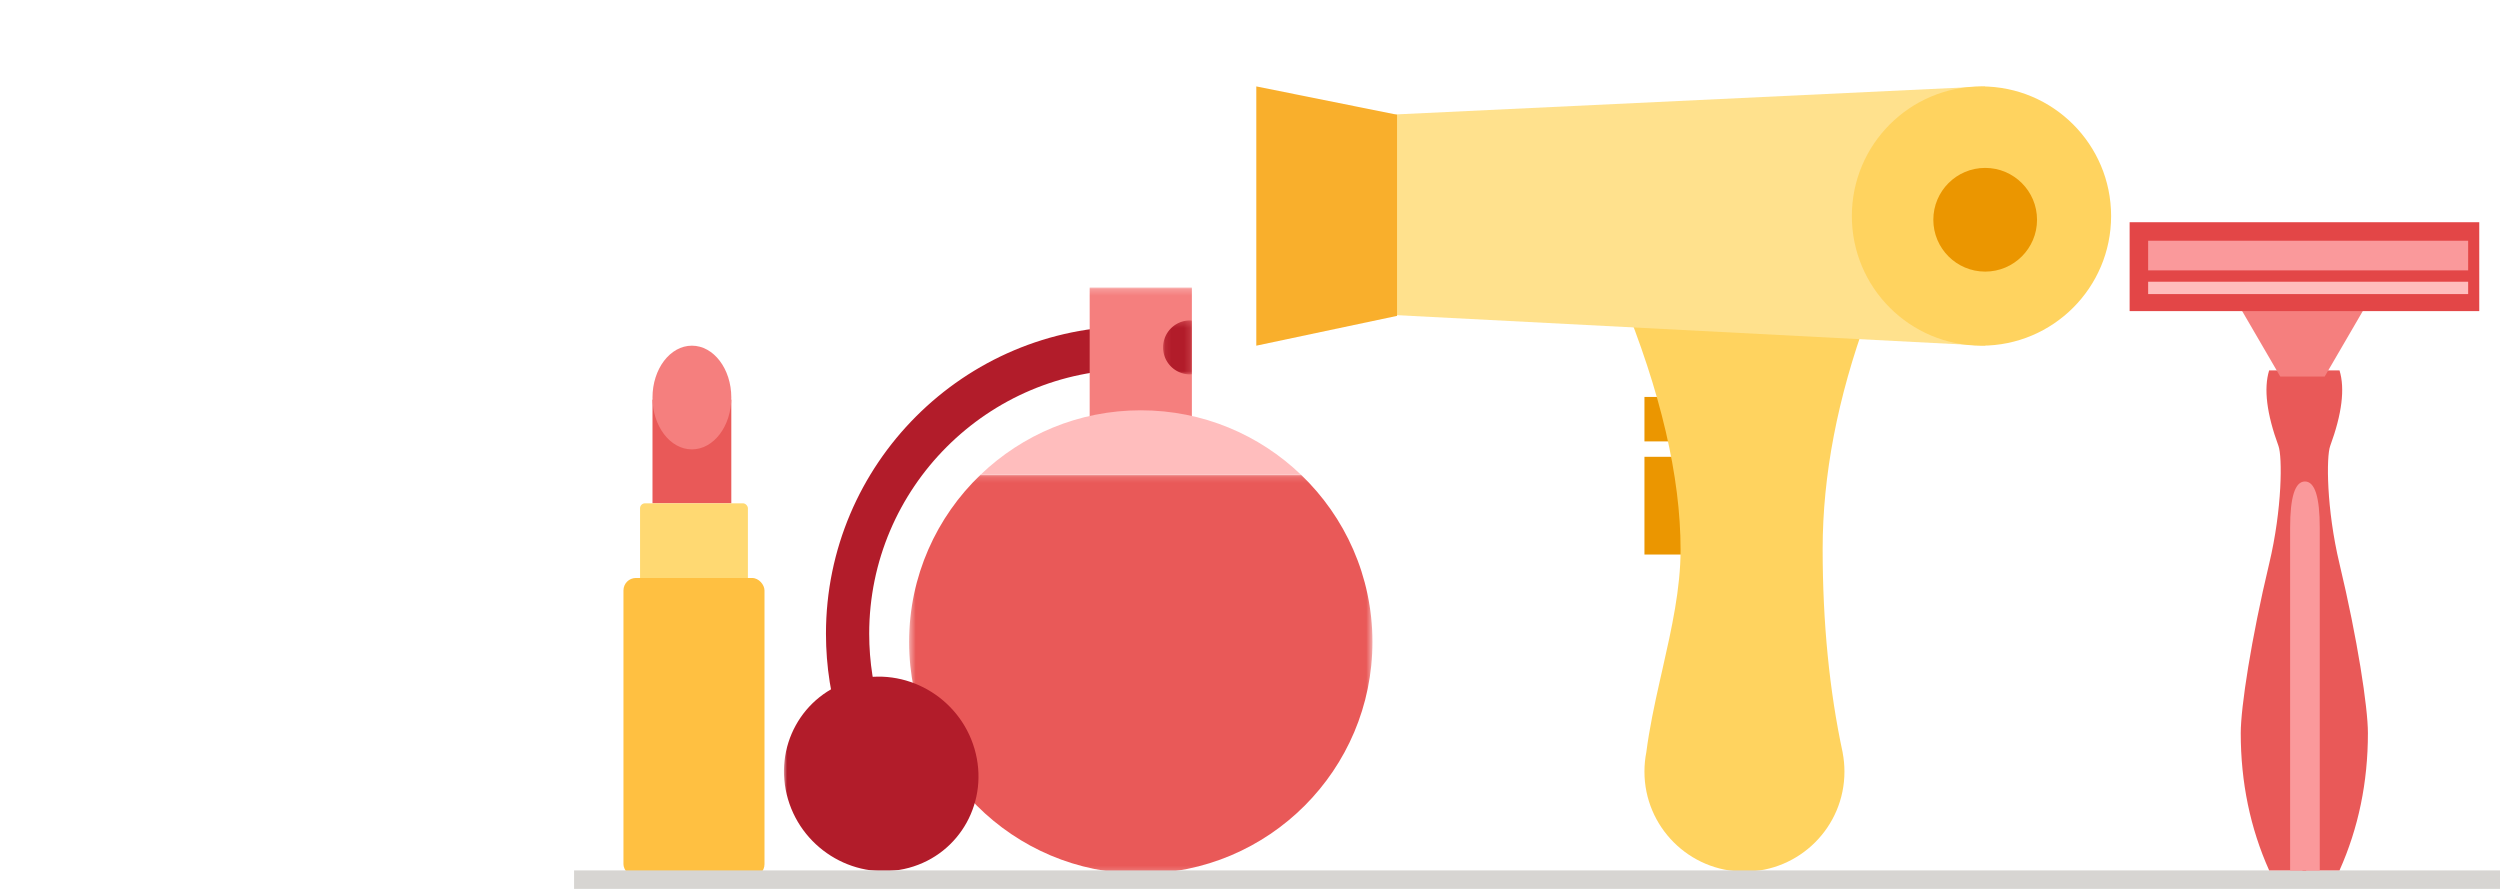 <svg width="100%" height="100%" viewBox="0 0 405 144" xmlns="http://www.w3.org/2000/svg" xmlns:xlink="http://www.w3.org/1999/xlink"><defs><path id="prefix__a" d="M.432.162h75.057v64.626H.432z"/><path id="prefix__c" d="M0 95.14h95.334V.198H0z"/><path id="prefix__e" d="M.13.267h4.668v8.751H.13z"/></defs><g fill="none" fill-rule="evenodd"><g transform="translate(127 46.386)"><g transform="translate(19.845 30.351)"><mask id="prefix__b" fill="#fff"><use xlink:href="#prefix__a"/></mask><path d="M37.96 64.788c20.727 0 37.53-16.802 37.53-37.529 0-10.655-4.449-20.266-11.58-27.097H12.01C4.88 6.993.431 16.604.431 27.26c0 20.727 16.803 37.53 37.53 37.53z" fill="#E95958" mask="url(#prefix__b)"/></g><path d="M16.309 85.546c-6.217-8.549-9.503-18.671-9.503-29.272 0-27.47 22.348-49.819 49.818-49.819v7.004c-23.607 0-42.814 19.207-42.814 42.815 0 9.11 2.823 17.808 8.163 25.152l-5.664 4.12z" fill="#B21C2A"/><mask id="prefix__d" fill="#fff"><use xlink:href="#prefix__c"/></mask><path fill="#F57F7E" mask="url(#prefix__d)" d="M49.527 28.345h16.557V.198H49.527z"/><path d="M20.23 94.205C11.884 96.46 3.12 91.475.65 83.07-1.817 74.665 2.946 66.024 11.29 63.77c8.343-2.253 17.109 2.733 19.577 11.136 2.469 8.405-2.294 17.046-10.638 19.3z" fill="#B21C2A" mask="url(#prefix__d)"/><path d="M83.755 30.514c-6.74-6.458-15.878-10.432-25.95-10.432-10.07 0-19.208 3.974-25.949 10.432h51.899z" fill="#FFBDBD" mask="url(#prefix__d)"/></g><g transform="translate(188.286 51.639)"><mask id="prefix__f" fill="#fff"><use xlink:href="#prefix__e"/></mask><path d="M4.798.296C4.699.29 4.606.267 4.506.267a4.375 4.375 0 100 8.75c.1 0 .193-.022.292-.028V.296z" fill="#B21C2A" mask="url(#prefix__f)"/></g><g transform="translate(101 56)"><path fill="#E95958" d="M4.704 8.736h12.768v16.8H4.704z"/><rect fill="#FFD972" x="2.688" y="25.536" width="17.472" height="18.144" rx=".806"/><rect fill="#FFC041" y="37.632" width="22.848" height="48.384" rx="2.016"/><ellipse fill="#F57F7E" cx="11.088" cy="8.4" rx="6.384" ry="8.4"/></g><g transform="matrix(-1 0 0 1 342 14)"><path fill="#EB9600" d="M59.76 60H75.6v15.84H59.76zM66.096 50.304H75.6v7.2h-9.504z"/><path d="M79.392 33.792c-6.43 15.667-9.646 29.422-9.646 41.265 0 6.297 1.436 12.739 2.906 19.232l.49 2.166c.85 3.79 1.661 7.594 2.153 11.393.2 1.02.305 2.073.305 3.152 0 8.947-7.253 16.2-16.2 16.2s-16.2-7.253-16.2-16.2c0-1.044.099-2.065.288-3.054l-.006-.002c2.165-10.09 3.248-21.096 3.248-33.018s-2.412-24.476-7.237-37.663l39.899-3.471z" fill="#FFD35F"/><path fill="#FFE18D" d="M20.4 0l96.48 4.585v32.413L20.4 42z"/><circle fill="#FFD35F" cx="21" cy="21" r="21"/><circle fill="#EB9600" cx="20.4" cy="21.6" r="8.4"/><path fill="#F9AF2C" d="M115.68 4.585L138.48 0v42l-22.8-4.829z"/></g><path fill="#D7D5D2" d="M93 141h312v3H93z"/><g><path d="M367.602 141c-3.068-6.851-4.602-14.265-4.602-22.242 0-4.153 1.697-15.28 4.602-27.418 2.138-8.932 2.138-17.385 1.515-19.08-1.915-5.215-2.42-9.302-1.515-12.26h6v81h-6z" fill="#E95958"/><path d="M379 141c3.068-6.851 4.602-14.265 4.602-22.242 0-4.153-1.697-15.28-4.602-27.418-2.137-8.932-2.137-17.385-1.515-19.08 1.915-5.215 2.42-9.302 1.515-12.26h-6v81h6z" fill="#E95958"/><path d="M369.402 61L363 50h20l-6.402 11h-7.196z" fill="#F57F7E"/><path fill="#E34647" d="M401.64 50.4H345V36h56.64z"/><path fill="#FA999B" d="M399.84 43.8H348V39h51.84z"/><path fill="#FFBDBD" d="M399.84 47.64H348v-2h51.84z"/><path d="M371 85.505c0-5.003.8-7.505 2.4-7.505 1.6 0 2.4 2.502 2.4 7.505V141H371V85.505z" fill="#FA999B"/></g></g></svg>